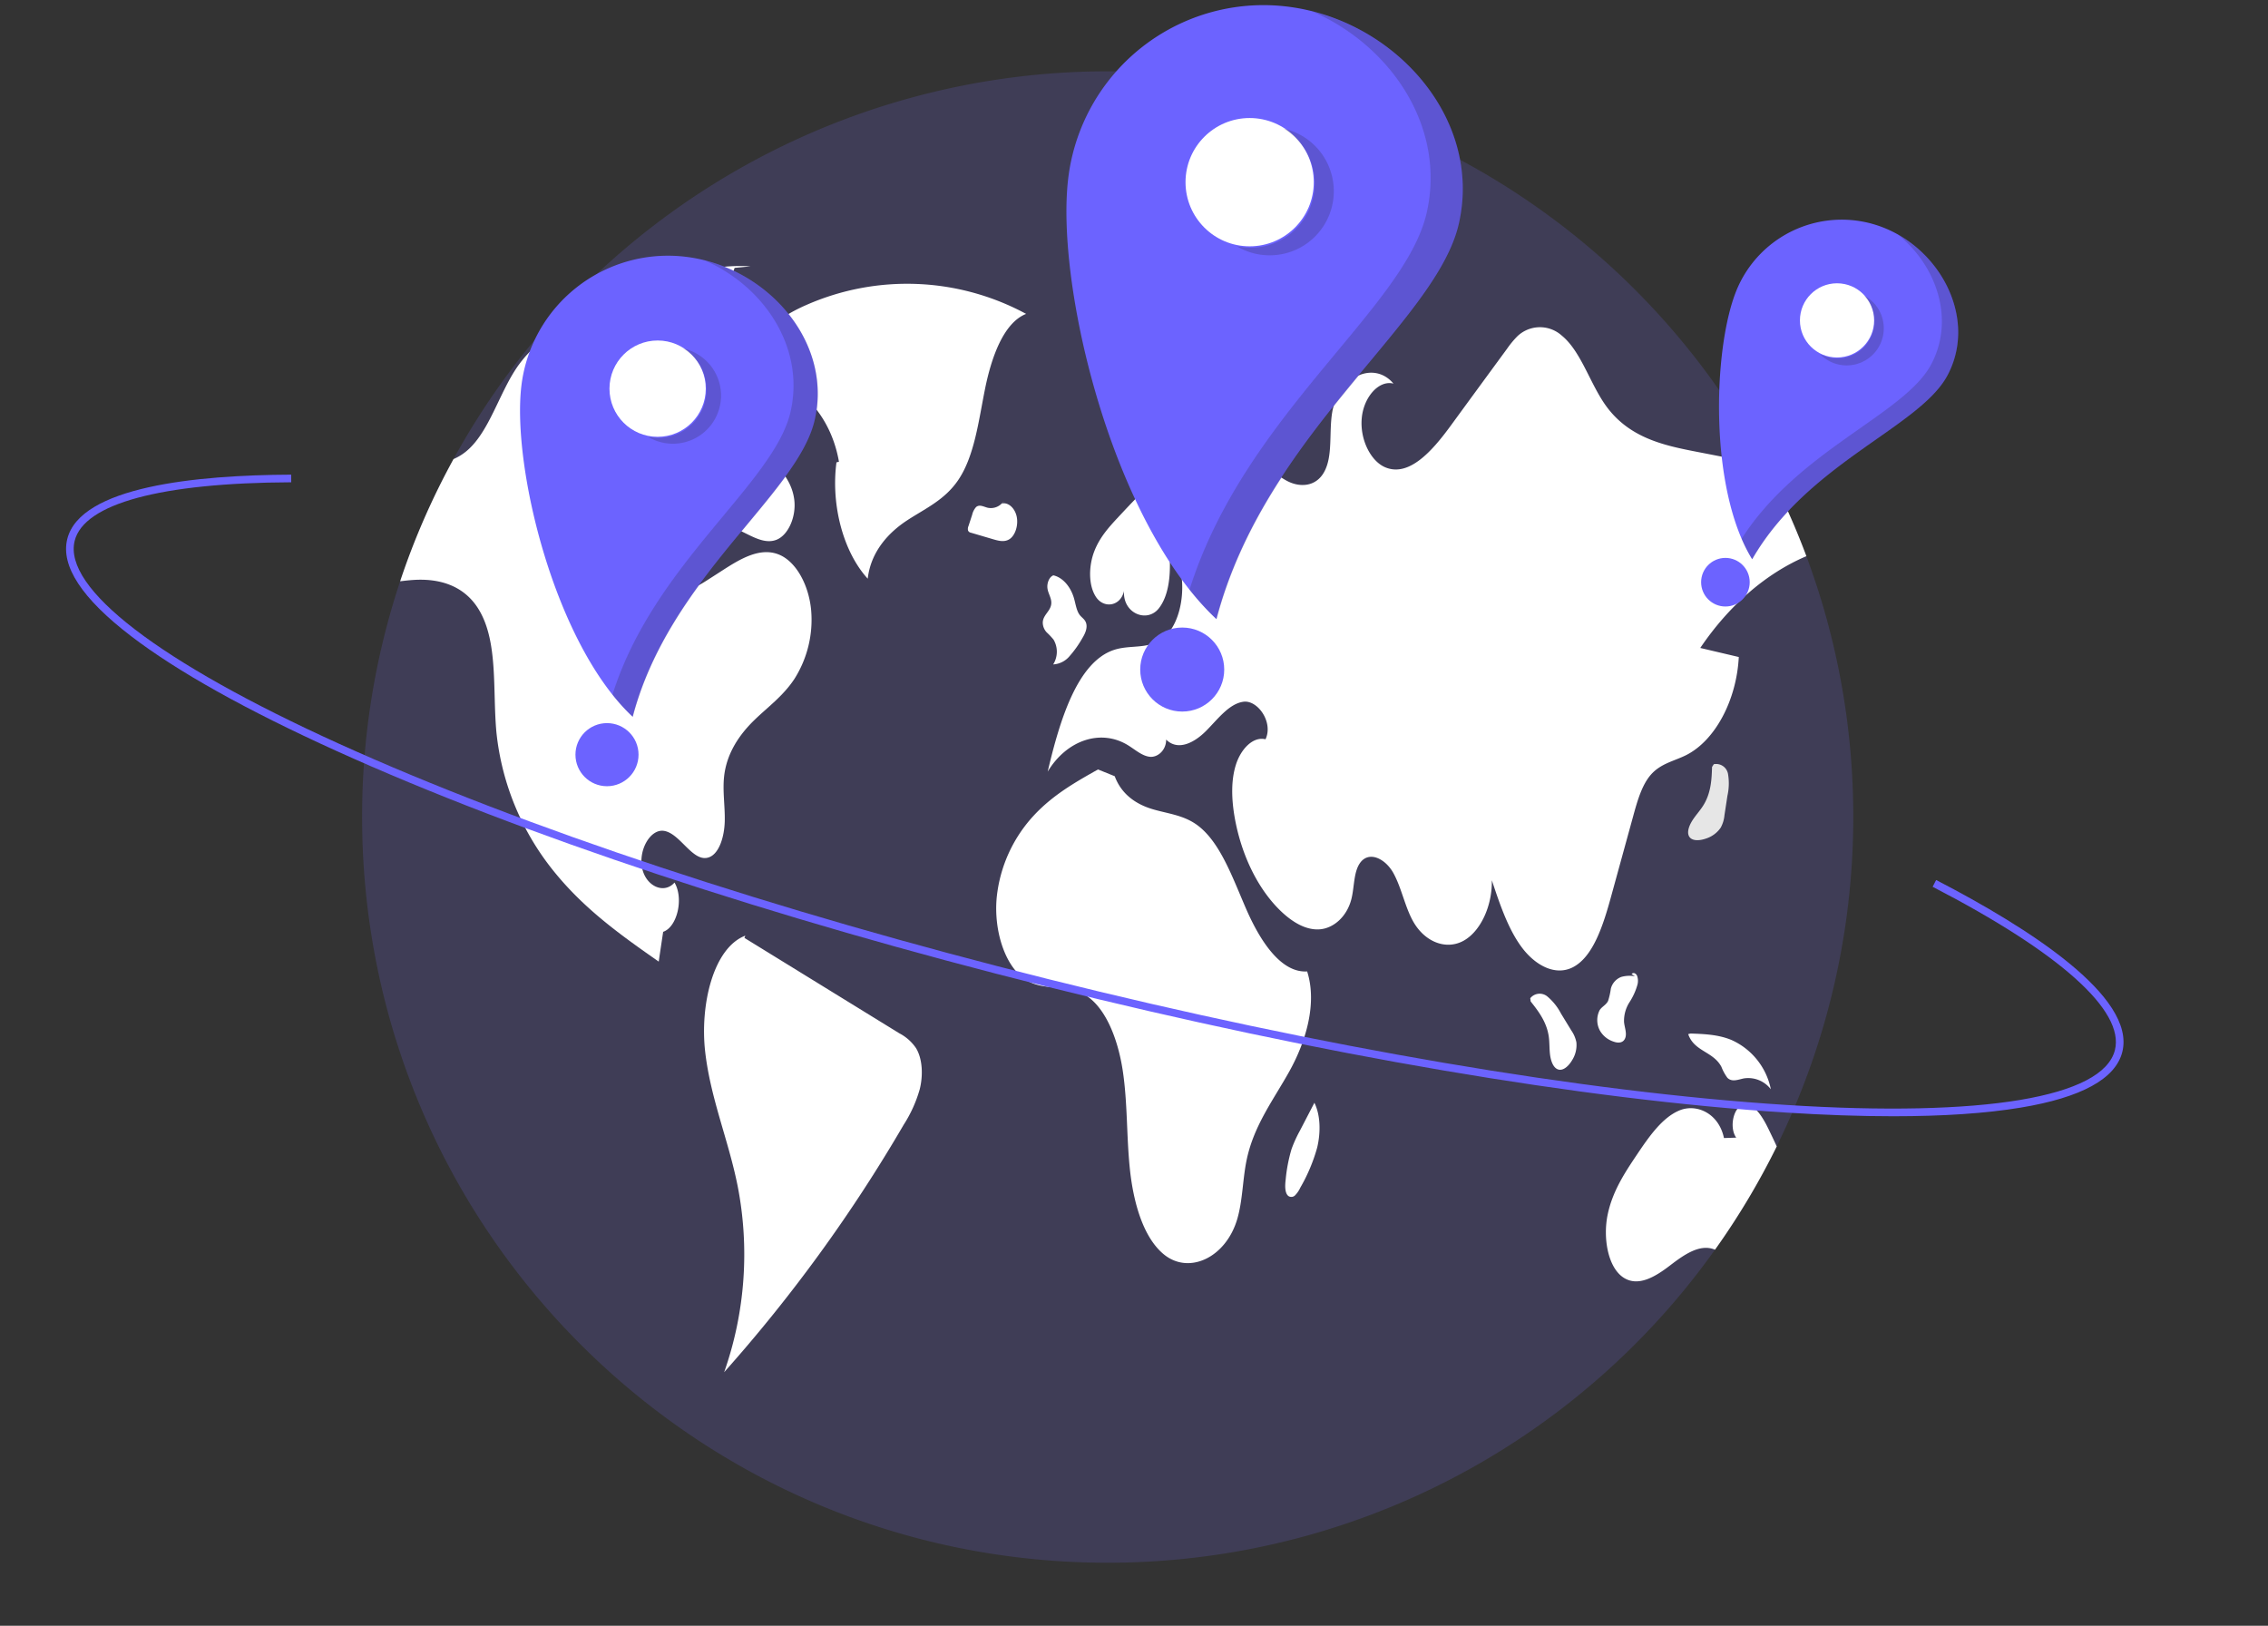 <svg xmlns:inkscape="http://www.inkscape.org/namespaces/inkscape" xmlns:sodipodi="http://sodipodi.sourceforge.net/DTD/sodipodi-0.dtd" xmlns="http://www.w3.org/2000/svg" xmlns:svg="http://www.w3.org/2000/svg" width="825.202" height="591.419" viewBox="0 0 825.202 591.419" id="svg44"><rect x="0" y="0" width="825.202" height="591.419" fill="#333333" stroke="none"/><defs id="defs44"></defs><path d="M 674.306,297.215 A 271.223,271.223 0 0 1 403.029,568.492 c -149.821,0 -271.278,-121.457 -271.278,-271.278 A 271.187,271.187 0 0 1 145.586,211.461 271.562,271.562 0 0 1 403.029,25.937 271.187,271.187 0 0 1 642.25,169.217 a 267.646,267.646 0 0 1 14.996,33.111 c 0.588,1.582 1.161,3.165 1.718,4.762 v 0.015 q 3.73,10.534 6.571,21.461 a 271.295,271.295 0 0 1 8.771,68.648 z" fill="#3f3d56" id="path5" style="stroke-width:1.433"></path><path d="m 373.349,114.187 a 91.019,91.019 0 0 0 -79.906,-3.269 c -11.172,4.862 -22.936,13.584 -26.663,29.335 15.074,-8.896 34.586,5.16 38.465,27.708 l -0.905,0.25 c -2.049,15.618 2.525,32.621 11.379,42.305 1.162,-10.059 7.777,-16.905 14.282,-21.182 6.506,-4.277 13.702,-7.383 18.668,-14.734 5.887,-8.715 7.381,-21.451 9.72,-33.069 2.339,-11.619 6.775,-24.106 14.961,-27.344 z" fill="#ffffff" id="path6" style="stroke-width:1.433"></path><path d="m 288.972,247.089 c -4.175,6.269 -9.751,10.203 -14.754,15.101 -4.988,4.913 -9.736,11.544 -10.731,20.059 -0.633,5.456 0.347,11.002 0.211,16.518 -0.135,5.516 -1.974,11.725 -5.727,13.097 -5.923,2.14 -10.444,-8.862 -16.533,-9.63 -4.838,-0.603 -9.193,7.008 -7.792,13.609 1.402,6.601 7.988,9.525 11.771,5.215 3.421,5.742 1.01,16.156 -4.129,17.919 -0.543,3.617 -1.085,7.219 -1.613,10.836 -12.991,-9.088 -26.118,-18.326 -37.165,-31.634 a 96.02,96.02 0 0 1 -21.883,-51.724 c -1.432,-15.297 0.693,-32.794 -6.33,-44.565 -5.622,-9.419 -15.267,-11.499 -23.948,-10.911 -1.582,0.105 -3.18,0.286 -4.762,0.482 a 268.307,268.307 0 0 1 19.426,-44.459 19.033,19.033 0 0 0 4.868,-3.029 c 8.078,-6.857 11.665,-20.738 18.221,-30.338 q 0.633,-0.927 1.311,-1.808 c 6.707,-8.756 15.689,-13.263 24.37,-17.452 19.215,-9.329 38.988,-18.778 59.274,-17.482 l -5.772,0.558 q -10.105,28.303 -20.225,56.607 -1.537,4.34 -3.105,8.696 c -3.828,10.73 -7.777,22.154 -7.189,34.166 0.347,7.113 2.818,14.709 7.52,17.151 4.386,2.261 9.178,-0.512 13.413,-3.255 1.794,-1.145 3.572,-2.291 5.365,-3.451 6.435,-4.145 13.564,-8.395 20.361,-5.621 6.224,2.532 10.821,10.987 11.695,20.105 a 40.194,40.194 0 0 1 -6.149,25.244 z" fill="#ffffff" id="path7" style="stroke-width:1.433"></path><path d="m 327.246,375.911 q -28.192,-17.358 -56.385,-34.717 l 0.319,-0.822 c -11.686,4.451 -16.537,25.223 -14.606,42.21 1.931,16.987 8.48,32.173 11.788,48.725 a 129.331,129.331 0 0 1 -4.876,67.863 555.777,555.777 0 0 0 65.288,-89.964 48.132,48.132 0 0 0 5.906,-13.095 c 1.194,-4.932 1.01,-10.861 -1.381,-14.817 a 16.495,16.495 0 0 0 -6.052,-5.384 z" fill="#ffffff" id="path8" style="stroke-width:1.433"></path><path d="m 253.068,165.377 c -1.996,4.487 -2.764,10.471 -0.952,15.114 1.85,4.742 5.76,6.885 9.36,8.669 l 10.385,5.148 c 3.455,1.713 7.179,3.442 10.701,2.033 4.248,-1.699 7.193,-8.359 6.431,-14.542 -0.811,-6.579 -4.958,-11.105 -8.793,-14.959 q -8.051,-8.09 -16.102,-16.179 l -3.025,3.705 a 40.399,40.399 0 0 0 -8.004,11.011 z" fill="#ffffff" id="path9" style="stroke-width:1.433"></path><path d="m 618.634,235.71 q 7.008,1.65 14.016,3.3 c -0.814,15.779 -8.636,30.383 -19.125,35.673 -4.371,2.2 -9.239,3.014 -12.856,7.129 -3.27,3.738 -4.928,9.555 -6.45,15.116 q -4.001,14.559 -8.003,29.117 c -2.863,10.459 -6.541,22.079 -13.986,25.847 -6.39,3.24 -13.699,-0.724 -18.613,-7.37 -4.913,-6.646 -7.912,-15.583 -10.821,-24.294 0.181,9.495 -4.235,18.809 -10.489,22.109 -6.27,3.3 -13.896,0.316 -18.085,-7.053 -3.014,-5.29 -4.265,-12.268 -7.219,-17.633 -2.954,-5.365 -9.148,-8.44 -12.373,-3.406 -2.125,3.346 -1.854,8.47 -2.909,12.72 -1.643,6.601 -6.616,10.745 -11.544,11.107 -4.913,0.362 -9.706,-2.472 -13.82,-6.315 -8.485,-7.958 -14.739,-20.587 -17.166,-34.618 -1.07,-6.254 -1.371,-13.066 0.482,-18.929 1.854,-5.862 6.33,-10.384 10.776,-9.268 2.924,-6.179 -2.848,-14.378 -8.048,-13.654 -5.215,0.723 -9.299,6.315 -13.579,10.61 -4.265,4.295 -10.233,7.415 -14.528,3.15 0.03,3.964 -3.195,6.586 -5.983,6.254 -2.773,-0.316 -5.245,-2.547 -7.792,-4.129 -9.841,-6.134 -22.335,-2.065 -29.328,9.54 4.371,-18.598 10.776,-39.938 24.204,-44.309 5.486,-1.793 11.469,-0.316 16.654,-3.421 9.178,-5.501 11.032,-26.284 3.105,-34.859 1.01,8.108 0.814,17.573 -3.466,23.119 -4.28,5.546 -13.263,1.929 -12.72,-6.27 -1.236,5.652 -7.385,6.511 -10.218,2.17 -2.848,-4.34 -2.607,-11.439 -0.588,-16.623 2.019,-5.185 5.456,-8.907 8.786,-12.479 7.159,-7.671 14.423,-15.433 22.712,-20.256 8.304,-4.823 17.889,-6.45 26.208,-1.658 4.386,2.532 8.244,6.752 12.72,8.982 4.476,2.245 10.158,1.959 13.127,-3.286 3.331,-5.848 1.763,-14.528 2.999,-21.838 2.215,-12.916 15.131,-18.959 22.29,-10.429 -5.35,-1.371 -10.881,4.958 -11.544,12.63 -0.678,7.671 3.195,15.418 8.38,17.739 8.711,3.858 17.241,-5.848 23.827,-14.83 q 10.308,-14.106 20.647,-28.198 a 34.079,34.079 0 0 1 3.692,-4.491 11.881,11.881 0 0 1 16.232,-0.332 c 6.963,5.682 10.233,17.332 15.945,25.349 8.289,11.65 20.692,14.483 32.237,16.744 q 12.908,2.509 25.832,5.049 a 267.646,267.646 0 0 1 14.996,33.111 c -14.589,6.194 -28.047,17.784 -38.612,33.382 z" fill="#ffffff" id="path10" style="stroke-width:1.433"></path><path d="m 646.455,417.044 a 270.185,270.185 0 0 1 -22.456,37.572 c -5.426,-2.321 -11.258,1.824 -16.337,5.712 -5.305,4.069 -11.68,8.033 -17.121,4.325 -5.561,-3.798 -7.355,-14.423 -5.591,-22.848 1.763,-8.41 6.164,-15.101 10.429,-21.461 4.521,-6.752 9.359,-13.76 15.644,-16.382 6.3,-2.622 14.393,1.085 16.232,10.037 l 4.461,-0.151 c -2.502,-3.436 -1.19,-10.55 2.17,-11.801 3.873,-1.462 7.234,3.858 9.525,8.56 1.025,2.125 2.065,4.265 3.044,6.435 z" fill="#ffffff" id="path11" style="stroke-width:1.433"></path><path d="m 475.602,353.386 c -9.589,0.603 -17.184,-11.201 -22.231,-22.814 -5.047,-11.613 -9.652,-24.892 -18.304,-30.803 -4.944,-3.377 -10.58,-3.841 -15.942,-5.478 -5.362,-1.636 -10.975,-5.023 -13.538,-11.92 l -6.082,-2.457 c -8.033,4.517 -16.172,9.116 -23.094,16.466 a 51.614,51.614 0 0 0 -13.761,30.084 c -1.162,12.175 3.129,25.75 11.146,30.324 6.335,3.614 13.71,1.336 20.127,4.644 8.017,4.133 12.777,16.141 14.578,27.996 1.802,11.856 1.345,24.176 2.634,36.166 1.289,11.99 4.842,24.466 12.194,30.611 9.2,7.689 22.7,1.3 26.828,-12.697 2.025,-6.866 1.955,-14.613 3.469,-21.74 2.667,-12.551 9.863,-21.862 15.571,-32.158 5.708,-10.295 10.201,-24.278 6.405,-36.226 z" fill="#ffffff" id="path12" style="stroke-width:1.433"></path><path d="m 380.852,230.058 a 25.594,25.594 0 0 1 2.497,2.651 8.709,8.709 0 0 1 -0.153,8.993 8.367,8.367 0 0 0 5.992,-3.045 38.518,38.518 0 0 0 4.594,-6.471 c 0.978,-1.595 2.018,-3.751 1.355,-5.645 -0.453,-1.293 -1.524,-1.844 -2.275,-2.816 -1.19,-1.541 -1.485,-3.989 -2.101,-6.104 -1.33,-4.568 -4.518,-7.927 -7.978,-8.407 l 0.481,0.092 c -1.445,0.495 -2.454,2.79 -2.135,4.855 0.291,1.881 1.5,3.442 1.379,5.36 -0.173,2.758 -2.929,4.053 -3.1,6.811 a 5.265,5.265 0 0 0 1.445,3.727 z" fill="#ffffff" id="path13" style="stroke-width:1.433"></path><path d="m 364.423,183.186 c 0.014,-0.004 0.029,-0.005 0.043,-0.008 a 7.676,7.676 0 0 0 0.818,-0.871 z" fill="#e6e6e6" id="path14" style="stroke-width:1.433"></path><path d="m 367.299,196.133 c 2.12,-1.363 3.304,-5.134 2.603,-8.289 -0.697,-3.136 -3.162,-5.245 -5.436,-4.666 a 5.541,5.541 0 0 1 -5.152,1.517 c -1.406,-0.362 -2.949,-1.294 -4.169,-0.235 a 6.311,6.311 0 0 0 -1.42,2.773 q -0.677,2.078 -1.354,4.156 a 2.622,2.622 0 0 0 -0.16,1.575 1.334,1.334 0 0 0 1.023,0.813 q 4.062,1.198 8.124,2.395 c 1.973,0.582 4.104,1.142 5.94,-0.039 z" fill="#ffffff" id="path15" style="stroke-width:1.433"></path><path d="m 571.724,374.873 q -1.878,-3.074 -3.755,-6.148 a 20.541,20.541 0 0 0 -4.948,-6.213 4.385,4.385 0 0 0 -6.242,0.625 l 0.152,1.171 c 2.853,3.58 5.872,7.556 6.595,12.869 0.285,2.094 0.186,4.262 0.436,6.365 0.25,2.103 0.962,4.285 2.319,5.192 1.971,1.317 4.285,-0.625 5.688,-2.994 a 10.308,10.308 0 0 0 1.597,-6.561 11.506,11.506 0 0 0 -1.843,-4.305 z" fill="#ffffff" id="path16" style="stroke-width:1.433"></path><path d="m 627.432,296.607 q 0.543,-3.561 1.086,-7.122 a 20.541,20.541 0 0 0 0.215,-7.94 4.385,4.385 0 0 0 -5.178,-3.541 l -0.637,0.994 c -0.122,4.576 -0.374,9.562 -3.241,14.092 -1.13,1.786 -2.602,3.38 -3.765,5.151 -1.163,1.77 -2.024,3.897 -1.569,5.465 0.66,2.277 3.681,2.282 6.28,1.373 a 10.308,10.308 0 0 0 5.447,-3.991 11.506,11.506 0 0 0 1.363,-4.481 z" fill="#e6e6e6" id="path17" style="stroke-width:1.433"></path><path d="m 591.36,377.54 c 0.612,-1.759 -0.272,-3.777 -0.458,-5.722 a 12.56,12.56 0 0 1 1.911,-7.121 23.148,23.148 0 0 0 2.978,-6.529 5.462,5.462 0 0 0 -0.143,-3.197 c -0.414,-0.931 -1.418,-1.355 -1.994,-0.618 l 1.232,0.793 a 11.218,11.218 0 0 0 -4.999,0.242 6.187,6.187 0 0 0 -3.789,4.271 26.425,26.425 0 0 1 -0.994,4.431 c -0.735,1.51 -2.157,2.013 -3.051,3.339 a 7.982,7.982 0 0 0 0.126,7.583 8.851,8.851 0 0 0 5.007,3.937 c 1.504,0.54 3.485,0.568 4.174,-1.41 z" fill="#ffffff" id="path18" style="stroke-width:1.433"></path><path d="m 626.328,388.091 a 17.203,17.203 0 0 0 2.167,3.977 c 1.674,1.686 3.949,0.65 5.98,0.24 a 10.34,10.34 0 0 1 9.836,3.945 25.036,25.036 0 0 0 -14.399,-17.965 c -4.788,-1.952 -9.83,-2.14 -14.809,-2.316 l -0.86,0.22 c 2.191,6.379 9.073,6.236 12.085,11.898 z" fill="#ffffff" id="path19" style="stroke-width:1.433"></path><path d="m 478.225,401.138 0.013,0.028 q 0.125,-0.241 0.25,-0.482 z" fill="#e6e6e6" id="path20" style="stroke-width:1.433"></path><path d="m 472.92,411.406 a 47.13,47.13 0 0 0 -2.976,6.538 56.906,56.906 0 0 0 -2.157,11.186 c -0.269,2.156 -0.353,4.909 0.998,5.96 a 1.916,1.916 0 0 0 2.506,-0.34 9.914,9.914 0 0 0 1.817,-2.701 62.216,62.216 0 0 0 6.134,-14.558 c 1.293,-5.365 1.281,-11.681 -1.005,-16.326 q -2.659,5.12 -5.317,10.24 z" fill="#ffffff" id="path21" style="stroke-width:1.433"></path><path d="m 421.744,137.844 a 6.039,6.039 0 0 0 6.509,1.27 21.493,21.493 0 0 0 6.124,-4.045 14.408,14.408 0 0 0 3.713,-4.05 8.214,8.214 0 0 0 0.759,-6.257 c -0.839,-2.453 -2.967,-3.275 -4.844,-3.832 q -4.508,-1.337 -9.017,-2.674 l 2.174,-1.96 c -2.237,-1.201 -4.712,1.028 -6.11,3.786 a 20.383,20.383 0 0 0 -1.855,5.71 c -0.748,4.33 -0.017,9.486 2.547,12.052 z" fill="#e6e6e6" id="path22" style="stroke-width:1.433"></path><path d="m 474.809,120.03 a 4.965,4.965 0 0 0 6.767,0.551 7.565,7.565 0 0 0 2.993,-5.391 c 0.213,-2.364 -0.956,-4.992 -2.626,-5.196 l 0.382,-2.214 c -3.216,-0.581 -7.174,-0.697 -8.897,3.208 a 9.17,9.17 0 0 0 1.381,9.042 z" fill="#e6e6e6" id="path23" style="stroke-width:1.433"></path><path d="M 467.72,2.318 A 71.543,71.543 0 0 0 388.608,65.391 C 384.18,104.655 404.865,189.916 442.578,225.21 460.335,157.589 522.56,117.48 530.793,81.43 539.591,42.909 506.983,6.747 467.72,2.318 Z" fill="#6c63ff" id="path24" style="stroke-width:1.433"></path><circle id="a2705e7e-530b-43fb-b0c6-4087ca2c8018" data-name="b262ea8c-1946-46c9-a449-3a1996c39394" cx="454.68" cy="66.272" r="23.333" fill="#ffffff" style="stroke-width:1.433"></circle><circle id="bb575e01-1284-49d3-8651-037e5b7ffa75" data-name="bcc29a3a-8123-4529-80aa-6f70df2823cf" cx="430.147" cy="243.57" r="15.282" fill="#6c63ff" style="stroke-width:1.433"></circle><path d="m 473.985,49.555 a 23.332,23.332 0 0 1 -24.035,39.999 23.329,23.329 0 0 0 17.066,-42.779 23.332,23.332 0 0 1 6.969,2.78 z" fill="#231f20" opacity="0.2" style="isolation:isolate;stroke-width:1.433" id="path25"></path><path d="m 530.885,81.505 c -8.233,36.05 -70.458,76.159 -88.216,143.781 a 98.964,98.964 0 0 1 -9.855,-10.797 C 452.768,150.926 511.12,112.303 519.075,77.473 526.195,46.299 506.195,16.672 477.497,4.157 512.236,12.89 538.947,46.205 530.885,81.505 Z" fill="#231f20" opacity="0.2" style="isolation:isolate;stroke-width:1.433" id="path26"></path><path d="m 249.07,93.359 a 53.727,53.727 0 0 0 -59.41,47.366 c -3.326,29.485 12.208,93.514 40.529,120.019 13.335,-50.782 60.064,-80.902 66.247,-107.974 6.607,-28.927 -17.88,-56.084 -47.366,-59.41 z" fill="#6c63ff" id="path27" style="stroke-width:1.433"></path><circle id="b2d5ab8a-e71c-4a1a-aadf-98f8ab95825b" data-name="b262ea8c-1946-46c9-a449-3a1996c39394" cx="239.277" cy="141.386" r="17.522" fill="#ffffff" style="stroke-width:1.433"></circle><circle id="bac33ac8-32b5-423c-9bc5-6c03ceb8d8dc" data-name="bcc29a3a-8123-4529-80aa-6f70df2823cf" cx="220.853" cy="274.531" r="11.477" fill="#6c63ff" style="stroke-width:1.433"></circle><path d="m 253.775,128.832 a 17.522,17.522 0 1 1 -18.049,30.038 17.519,17.519 0 0 0 12.816,-32.125 17.522,17.522 0 0 1 5.234,2.088 z" fill="#231f20" opacity="0.2" style="isolation:isolate;stroke-width:1.433" id="path28"></path><path d="m 296.504,152.825 c -6.183,27.072 -52.912,57.193 -66.247,107.974 a 74.317,74.317 0 0 1 -7.401,-8.108 c 14.985,-47.733 58.805,-76.738 64.779,-102.894 5.347,-23.411 -9.672,-45.659 -31.224,-55.058 26.088,6.558 46.147,31.576 40.092,58.086 z" fill="#231f20" opacity="0.2" style="isolation:isolate;stroke-width:1.433" id="path29"></path><path d="m 685.384,82.832 a 41.386,41.386 0 0 0 -53.735,23.197 c -8.433,21.244 -9.83,71.977 5.863,97.403 20.178,-35.05 61,-47.992 71.069,-66.865 10.759,-20.166 -1.953,-45.302 -23.197,-53.735 z" fill="#6c63ff" id="path34" style="stroke-width:1.433"></path><circle id="f50692ea-d13f-4759-b5e2-05248e17533e" data-name="b262ea8c-1946-46c9-a449-3a1996c39394" cx="668.396" cy="116.551" r="13.497" fill="#ffffff" style="stroke-width:1.433"></circle><circle id="aec6a1c4-a00c-42b6-a49d-0158b63ca54a" data-name="bcc29a3a-8123-4529-80aa-6f70df2823cf" cx="627.785" cy="211.793" r="8.84" fill="#6c63ff" style="stroke-width:1.433"></circle><path d="m 681.71,110.151 a 13.497,13.497 0 0 1 -19.488,18.678 13.495,13.495 0 0 0 16.02,-21.288 13.497,13.497 0 0 1 3.468,2.61 z" fill="#231f20" opacity="0.2" style="isolation:isolate;stroke-width:1.433" id="path35"></path><path d="m 708.62,136.623 c -10.069,18.873 -50.891,31.815 -71.069,66.865 a 57.247,57.247 0 0 1 -3.862,-7.523 c 20.788,-32.451 59.223,-45.151 68.951,-63.386 8.707,-16.32 2.041,-35.894 -12.078,-47.236 18.065,10.148 27.918,32.8 18.058,51.28 z" fill="#231f20" opacity="0.2" style="isolation:isolate;stroke-width:1.433" id="path36"></path><path d="m 688.898,406.072 q -17.918,0 -39.279,-1.354 C 575.965,400.04 480.56,383.779 380.978,358.93 281.397,334.081 189.537,303.612 122.32,273.137 89.576,258.291 64.446,244.238 47.628,231.369 29.821,217.744 22.032,205.868 24.477,196.072 c 4.763,-19.085 46.934,-23.26 81.472,-23.402 l 0.012,2.775 c -47.431,0.195 -75.412,7.759 -78.791,21.299 -4.304,17.245 30.795,44.167 96.296,73.865 67.069,30.408 158.761,60.819 258.185,85.629 99.423,24.809 194.653,41.043 268.145,45.71 71.772,4.559 115.406,-2.718 119.709,-19.963 3.573,-14.318 -19.982,-35.41 -66.323,-59.393 l 1.276,-2.465 c 33.673,17.426 72.759,42.42 67.741,62.53 -2.445,9.796 -14.9,16.62 -37.02,20.282 -12.609,2.087 -28.097,3.133 -46.28,3.133 z" fill="#6c63ff" id="path44" style="stroke-width:0.925"></path></svg>